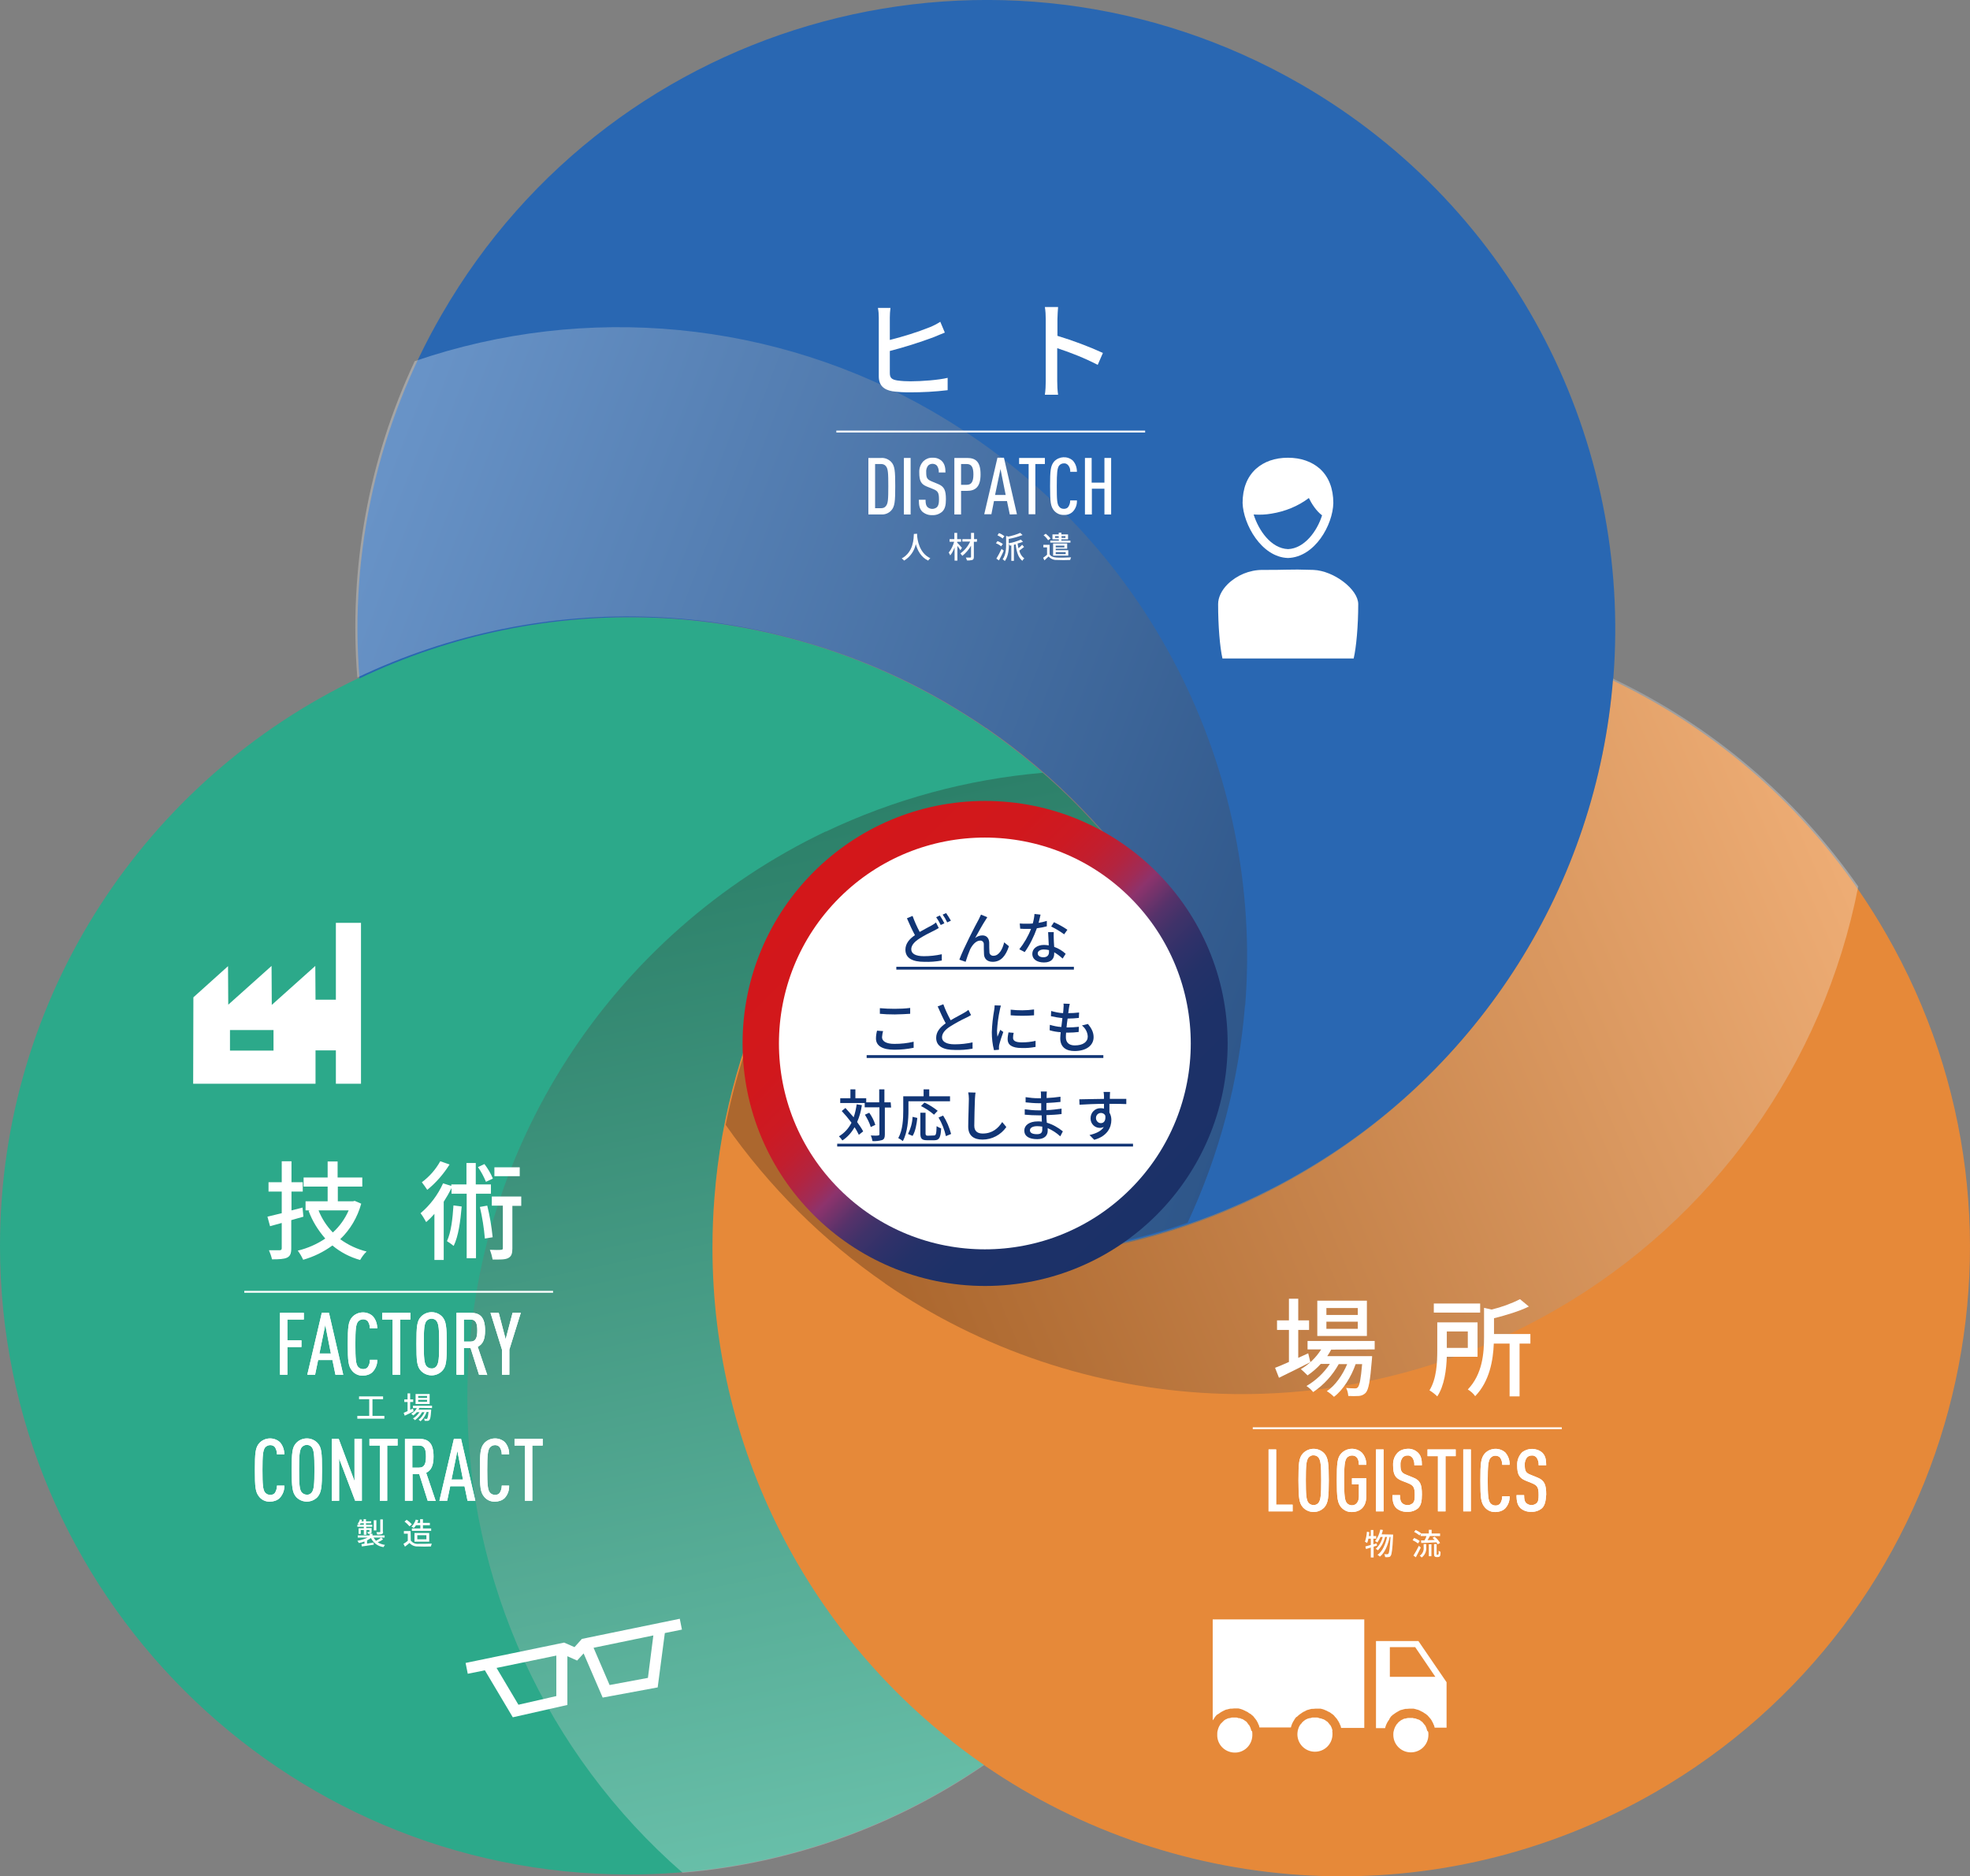 <?xml version="1.0" encoding="utf-8"?>
<!-- Generator: Adobe Illustrator 26.0.1, SVG Export Plug-In . SVG Version: 6.00 Build 0)  -->
<svg version="1.1" id="レイヤー_1" xmlns="http://www.w3.org/2000/svg" xmlns:xlink="http://www.w3.org/1999/xlink" x="0px"
	 y="0px" viewBox="0 0 909.7 866.5" style="enable-background:new 0 0 909.7 866.5;" xml:space="preserve">
<rect x="0" y="0" width="909.7" height="866.5" fill="#808080" stroke="none"/>
<style type="text/css">
	.st0{fill:#2CA98A;}
	.st1{opacity:0.3;fill:url(#SVGID_1_);enable-background:new    ;}
	.st2{fill:#E68939;}
	.st3{opacity:0.3;fill:url(#SVGID_00000140721124971513678420000007855847674172146848_);enable-background:new    ;}
	.st4{fill:#2967B2;}
	.st5{opacity:0.3;fill:url(#SVGID_00000163782399458336135300000012019883425489965970_);enable-background:new    ;}
	.st6{fill:url(#SVGID_00000181784064109708733570000017653435208582230454_);}
	.st7{fill:#FFFFFF;}
	.st8{fill:none;stroke:#FFFFFF;stroke-width:0.86;stroke-miterlimit:10;}
	.st9{fill:#113575;}
</style>
<path class="st0" d="M361.1,443c20.7-51.8,79.5-77,131.3-56.3c16.6,6.6,31.1,17.5,42.1,31.6c-20.8-32.4-47.9-60.3-79.6-82.1
	c-6.2-4.3-12.7-8.3-19.4-12.2c-82.7-47.8-183.7-51.8-270-10.7l0,0v-0.1C67.6,359.9,0,459.7,0,575.4c0,160.3,130,290.3,290.3,290.3
	c58.8,0.1,116.2-17.7,164.6-51.1C376.1,760.5,329.1,671,329.2,575.4c0-7.7,0.3-15.3,0.9-22.9l0-0.1h0c3-38.4,13.6-75.8,31.2-110
	L361.1,443z"/>
<linearGradient id="SVGID_1_" gradientUnits="userSpaceOnUse" x1="442.135" y1="-1.089" x2="337.135" y2="502.911" gradientTransform="matrix(1 0 0 -1 0 868)">
	<stop  offset="0" style="stop-color:#FFFFFF"/>
	<stop  offset="1" style="stop-color:#231815"/>
</linearGradient>
<path class="st1" d="M534.5,418.3c-34.4-43.9-97.8-51.7-141.8-17.3c-10.2,8-18.7,17.8-25.2,29c-2.4,4.2-4.6,8.6-6.4,13.1l0.1-0.5
	c-17.6,34.2-28.3,71.6-31.2,110H330l0.1,0.1c-0.6,7.5-0.9,15.2-0.9,22.9c-0.1,95.6,47,185,125.8,239.2
	c-41.4,28.6-89.6,45.9-139.8,50.1c-63.2-55.1-99.5-134.9-99.4-218.7c0-115.7,67.6-215.5,165.5-262.2v0.1
	c31.5-15,65.4-24.2,100.2-27.2C501.9,374.6,519.8,395.3,534.5,418.3z"/>
<path class="st2" d="M469.2,581c-4.8,0.7-9.6,1-14.5,1c-55.8,0-101-45.2-101-101c0-13,2.5-25.8,7.4-37.8
	c-17.6,34.2-28.3,71.6-31.2,110c-0.6,7.5-0.9,15.2-0.9,22.9c-0.1,95.6,47,185.1,125.8,239.3l0,0c0,0,0,0-0.1,0
	c89.3,61.4,209.6,70,309.8,12.2C903.3,747.4,950.9,569.8,870.8,431c-29.3-51-73.5-91.8-126.6-117c-7.5,95.3-61.5,180.8-144.3,228.5
	c-6.7,3.9-13.4,7.4-20.2,10.7v0.1v-0.1c-34.7,16.6-72.4,26.1-110.9,27.9L469.2,581z"/>
<linearGradient id="SVGID_00000070090530704950208480000005445679982243618716_" gradientUnits="userSpaceOnUse" x1="850.129" y1="474.943" x2="406.129" y2="285.943" gradientTransform="matrix(1 0 0 -1 0 868)">
	<stop  offset="0" style="stop-color:#FFFFFF"/>
	<stop  offset="1" style="stop-color:#231815"/>
</linearGradient>
<path style="opacity:0.3;fill:url(#SVGID_00000070090530704950208480000005445679982243618716_);enable-background:new    ;" d="
	M362,442.6c-20.9,51.7,4.1,110.6,55.8,131.5c7.5,3,15.3,5.1,23.3,6.3c9.6,1.4,19.4,1.4,29,0l-0.5,0.1c38.4-1.8,76.1-11.3,110.8-27.9
	c0,0,0,0,0,0.1v-0.1c6.8-3.3,13.6-6.8,20.2-10.7c82.8-47.8,136.7-133.2,144.2-228.5c45.5,21.6,84.5,54.7,113.3,96
	c-16.1,82.3-67,153.6-139.7,195.5c-100.2,57.8-220.5,49.2-309.8-12.2l0.1,0c-28.7-19.8-53.6-44.6-73.6-73.2
	C340.5,492.7,349.5,466.9,362,442.6z"/>
<path class="st4" d="M534.7,417.9c34.5,43.8,27,107.3-16.8,141.8c-14,11.1-30.7,18.2-48.4,20.7c38.5-1.8,76.2-11.3,110.9-28
	c6.8-3.3,13.6-6.8,20.2-10.7c82.8-47.7,136.8-133.2,144.3-228.5l0,0h0.1c8.5-108-44.2-216.5-144.3-274.3
	C461.7-41.2,284.1,6.3,204,145.2c-29.5,50.9-42.7,109.5-38,168.1c86.3-41.1,187.3-37.2,270,10.7c6.7,3.9,13.1,7.9,19.4,12.2h0.1l0,0
	c31.7,21.8,58.8,49.6,79.6,82L534.7,417.9z"/>
<linearGradient id="SVGID_00000038379253862878333050000007612076057016559533_" gradientUnits="userSpaceOnUse" x1="145.794" y1="601.88" x2="648.304" y2="408.38" gradientTransform="matrix(1 0 0 -1 0 868)">
	<stop  offset="0" style="stop-color:#FFFFFF"/>
	<stop  offset="1" style="stop-color:#231815"/>
</linearGradient>
<path style="opacity:0.3;fill:url(#SVGID_00000038379253862878333050000007612076057016559533_);enable-background:new    ;" d="
	M468.5,580c55.2-7.8,93.7-58.8,86-114.1c-1.1-8-3.2-15.9-6.2-23.4c-3.6-9-8.5-17.5-14.5-25.1l0.3,0.4c-20.8-32.4-47.9-60.3-79.6-82
	h0h-0.1c-6.3-4.3-12.7-8.4-19.4-12.2c-82.7-47.8-183.7-51.8-270-10.7c-4-50.2,5.1-100.6,26.5-146.1c79.3-27.2,166.6-18.8,239.1,23.2
	C530.8,247.9,583.5,356.4,575,464.4h-0.1c-2.8,34.8-11.8,68.7-26.5,100.3C522.6,573.6,495.7,578.7,468.5,580z"/>
<linearGradient id="SVGID_00000006675442726856727830000001767120063167854751_" gradientUnits="userSpaceOnUse" x1="375.7" y1="465.274" x2="534.092" y2="306.882" gradientTransform="matrix(1 0 0 -1 -1.229236e-03 868.001)">
	<stop  offset="0" style="stop-color:#D3171A"/>
	<stop  offset="0.23" style="stop-color:#D1181C"/>
	<stop  offset="0.32" style="stop-color:#CC1A23"/>
	<stop  offset="0.38" style="stop-color:#C21E2E"/>
	<stop  offset="0.43" style="stop-color:#B3243F"/>
	<stop  offset="0.47" style="stop-color:#A12B55"/>
	<stop  offset="0.5" style="stop-color:#8D336C"/>
	<stop  offset="0.53" style="stop-color:#71336B"/>
	<stop  offset="0.56" style="stop-color:#56326A"/>
	<stop  offset="0.6" style="stop-color:#403269"/>
	<stop  offset="0.65" style="stop-color:#2F3169"/>
	<stop  offset="0.7" style="stop-color:#243168"/>
	<stop  offset="0.78" style="stop-color:#1D3168"/>
	<stop  offset="1" style="stop-color:#1B3168"/>
</linearGradient>
<circle style="fill:url(#SVGID_00000006675442726856727830000001767120063167854751_);" cx="454.9" cy="481.9" r="112"/>
<ellipse transform="matrix(0.707 -0.707 0.707 0.707 -207.536 462.811)" class="st7" cx="454.9" cy="481.9" rx="95.1" ry="95.1"/>
<path class="st7" d="M410.9,172.3c0,2.3,1,3,3.4,3.4c2.1,0.3,4.1,0.4,6.2,0.4c5.2,0,13-0.6,17.1-1.6v5.7c-5.8,0.7-11.6,1-17.4,1
	c-2.7,0-5.4-0.1-8.1-0.5c-4-0.7-6.3-2.7-6.3-6.9v-27.1c0-1.5-0.1-3-0.4-4.5h5.8c-0.2,1.5-0.3,3-0.3,4.5V157
	c6.3-1.6,12.5-3.5,18.5-5.9c1.7-0.7,3.3-1.5,4.8-2.5l2.1,5c-1.6,0.6-3.6,1.5-5.1,2.1c-6.7,2.5-13.4,4.6-20.3,6.4V172.3z"/>
<path class="st7" d="M506.9,168.5c-6-3.1-12.3-5.6-18.7-7.7V176c0,2.1,0.1,4.2,0.4,6.3h-6.1c0.3-2.1,0.4-4.2,0.4-6.3v-28.6
	c0-1.9-0.1-3.7-0.4-5.6h6.1c-0.1,1.6-0.3,3.8-0.3,5.6v7.7c7.2,2.2,14.2,4.8,21,7.9L506.9,168.5z"/>
<path class="st7" d="M423.5,246.5c0,0.2,0,0.4,0,0.7c0.1,1.9,0.9,8.2,6.1,10.6c-0.4,0.3-0.7,0.7-1,1.1c-3.4-1.6-5-4.9-5.7-7.6
	c-0.7,3.2-2.6,5.9-5.4,7.6c-0.3-0.4-0.7-0.7-1.1-1c5.6-3,5.5-9.5,5.6-11.3L423.5,246.5z"/>
<path class="st7" d="M443.5,254.1c-0.3-0.5-0.9-1.3-1.4-2v6.8h-1.3v-6.1c-0.5,1.3-1.1,2.6-2,3.7c-0.2-0.4-0.4-0.9-0.7-1.3
	c1.2-1.5,2-3.2,2.5-5h-2.1V249h2.2v-2.9h1.3v2.9h1.8v1.2H442v0.4c0.5,0.5,1.9,2,2.2,2.4L443.5,254.1z M451.1,250.2h-1.4v7
	c0,0.8-0.2,1.2-0.7,1.4c-0.8,0.2-1.7,0.3-2.5,0.2c-0.1-0.5-0.3-0.9-0.5-1.3c0.8,0,1.7,0,2,0s0.4-0.1,0.4-0.3v-5.2
	c-1,1.8-2.4,3.4-4,4.7c-0.3-0.4-0.6-0.7-0.9-1.1c1.9-1.4,3.5-3.3,4.5-5.5h-3.6V249h4v-2.9h1.4v2.9h1.4L451.1,250.2z"/>
<path class="st7" d="M462.3,252.3c-0.7-0.6-1.6-1.1-2.4-1.4l0.7-1c0.9,0.3,1.7,0.8,2.5,1.3L462.3,252.3z M463.5,254.3
	c-0.6,1.5-1.5,3.2-2.2,4.5l-1.2-0.8c0.9-1.5,1.7-3,2.4-4.5L463.5,254.3z M463,248.7c-0.7-0.6-1.6-1.1-2.4-1.5l0.7-1
	c0.9,0.3,1.7,0.8,2.5,1.4L463,248.7z M472.9,252.6c-0.8,0.6-1.6,1.2-2.2,1.7c0.3,1.4,1.1,2.7,2.3,3.6c-0.4,0.3-0.7,0.7-0.9,1.1
	c-1.9-1.5-2.7-4.2-3.1-7.6l-0.8,0.2v7.4h-1.2v-7.1l-0.7,0.1c-0.1-0.3-0.2-0.6-0.4-0.9v0.2c0,2.2-0.2,5.5-1.9,7.8
	c-0.3-0.3-0.6-0.6-1-0.8c1.5-2.1,1.6-4.9,1.6-7v-3.8l1.1,0.3c1.8-0.4,3.6-0.9,5.4-1.7l1.1,1c-2.1,0.8-4.2,1.4-6.4,1.8v2
	c1.9-0.3,3.8-0.9,5.6-1.7l1,1c-0.8,0.3-1.6,0.6-2.5,0.8c0.1,0.7,0.2,1.4,0.4,2.2c0.6-0.5,1.2-1,1.7-1.6L472.9,252.6z"/>
<path class="st7" d="M484.7,256c0.6,1,1.7,1.4,3.3,1.5s4.8,0,6.6-0.1c-0.2,0.4-0.3,0.8-0.4,1.2c-1.6,0.1-4.6,0.1-6.2,0
	c-1.4,0.1-2.8-0.5-3.8-1.6c-0.6,0.6-1.2,1.1-1.9,1.8l-0.6-1.2c0.6-0.4,1.2-0.9,1.8-1.4v-3.4h-1.7v-1.2h2.9V256z M484,249.5
	c-0.6-0.9-1.3-1.7-2.1-2.3l1-0.7c0.8,0.6,1.6,1.4,2.2,2.2L484,249.5z M488.9,249.1H486v-2.3h2.9v-0.8h1.2v0.8h3.1v2.3h-3.1v0.6h4.2
	v0.9H485v-0.9h4L488.9,249.1z M487.5,253.5v0.6h5.8v2.5h-7v-5.6h6.5v2.4H487.5z M488.9,248.4v-0.8h-1.7v0.8H488.9z M487.5,252v0.8h4
	V252L487.5,252z M487.5,255v0.9h4.6V255L487.5,255z M490.2,247.6v0.8h1.8v-0.8H490.2z"/>
<path class="st7" d="M411.5,235.8c-1.1,1.2-2.8,1.9-4.5,1.8h-6v-26.1h6c1.7-0.1,3.3,0.6,4.5,1.8c1.7,1.8,1.9,4.1,1.9,11.2
	S413.2,234,411.5,235.8z M409.1,215.3c-0.5-0.7-1.4-1-2.2-1h-2.8v20.4h2.8c0.9,0,1.7-0.3,2.2-1c1-1.2,1.1-3.2,1.1-9.2
	S410.1,216.5,409.1,215.3z"/>
<path class="st7" d="M417.4,237.6v-26.1h3.1v26.1H417.4z"/>
<path class="st7" d="M435.1,236.3c-1.3,1.1-2.9,1.7-4.6,1.6c-1.7,0.1-3.3-0.5-4.6-1.6c-1.2-1.2-1.6-2.7-1.6-5.5h3.1
	c0,1.7,0.2,2.7,0.9,3.4c1.3,1.1,3.1,1.1,4.4,0c0.7-0.8,0.9-1.8,0.9-3.5c0-3-0.4-3.9-2.6-4.8l-3-1.2c-2.7-1.1-3.5-2.6-3.5-6.5
	c-0.1-2,0.6-3.9,2-5.3c1.1-1,2.6-1.6,4.1-1.5c1.6-0.1,3.1,0.4,4.3,1.5c1.3,1.3,1.7,3,1.7,5.3h-3.1c0.1-1.1-0.2-2.2-0.8-3.1
	c-0.5-0.6-1.3-0.9-2.1-0.9c-0.8,0-1.5,0.3-2,0.8c-0.7,0.9-1,2-0.9,3.1c0,2.6,0.4,3.3,2.5,4.2l2.9,1.2c3,1.2,3.7,3,3.7,7.1
	C436.8,233.3,436.4,235,435.1,236.3z"/>
<path class="st7" d="M446.5,226.7h-2.7v10.9h-3.1v-26.1h5.9c4,0,6.2,1.8,6.2,7.6S450.4,226.7,446.5,226.7z M446.4,214.3h-2.6v9.6
	h2.6c2.1,0,3.1-1.3,3.1-4.8S448.5,214.3,446.4,214.3z"/>
<path class="st7" d="M466.3,237.6l-1.3-6.2h-6l-1.2,6.1h-3.3l6.1-26.1h3l6,26.1L466.3,237.6z M462,216.6l-2.5,12h4.9L462,216.6z"/>
<path class="st7" d="M478.1,214.3v23.2h-3.1v-23.2h-4.4v-2.8h11.9v2.8H478.1z"/>
<path class="st7" d="M495.3,236.4c-1.1,1-2.5,1.5-4,1.4c-1.7,0.1-3.3-0.6-4.5-1.9c-1.7-2-1.9-4.2-1.9-11.4s0.2-9.4,1.9-11.4
	c2.3-2.4,6.1-2.6,8.6-0.4c1.3,1.4,1.9,3.3,1.9,5.2h-3.1c0.1-1.1-0.2-2.1-0.9-3c-0.5-0.6-1.3-1-2-0.9c-0.8,0-1.6,0.3-2.2,1
	c-0.9,1.2-1.1,3.3-1.1,9.5s0.1,8.3,1.1,9.5c0.5,0.7,1.3,1,2.2,1c0.8,0,1.6-0.3,2-0.9c0.6-0.9,0.9-1.9,0.9-3h3.1
	C497.4,233.1,496.7,235,495.3,236.4z"/>
<path class="st7" d="M510,237.6v-11.9h-5.8v11.9H501v-26.1h3.1v11.4h5.9v-11.4h3.1v26.1H510z"/>
<line class="st8" x1="386.2" y1="199.3" x2="528.8" y2="199.3"/>
<path class="st7" d="M605.1,629.1c-5,2.5-10.3,5.2-14.5,7.2l-1.8-4.6c1.8-0.7,4-1.6,6.4-2.7v-14.8h-5.5v-4.4h5.5v-10h4.3v10h5v4.4
	h-5v12.9c1.5-0.7,3-1.4,4.6-2.1L605.1,629.1z M614.7,623.3c-0.5,1-1.1,2-1.8,3h20.7c0,0,0,1.1-0.1,1.7c-0.8,9.9-1.5,13.8-2.9,15.3
	c-0.8,0.8-1.9,1.3-3,1.4c-1.7,0.1-3.3,0.1-5,0c-0.1-1.3-0.4-2.6-1-3.7c1.3,0.1,2.6,0.2,3.9,0.2c0.7,0,1.1,0,1.5-0.5
	c0.8-0.8,1.4-3.7,2-10.7h-3c-2,5.8-5.8,12-10,15.1c-1-1-2.1-1.9-3.3-2.6c3.9-2.6,7.3-7.5,9.4-12.5h-3.9c-2.9,5.2-6.9,9.6-11.8,12.9
	c-0.9-1.1-1.9-2-3.1-2.8c4.3-2.5,8-6,10.8-10.2h-4.2c-1.8,2-3.9,3.8-6.1,5.3c-1-1-2-2-3.1-2.9c3.8-2.2,7-5.3,9.4-9.1h-6.3v-3.9h31
	v3.9L614.7,623.3z M631.2,617h-22.9v-16.3h22.9V617z M627,604.1h-14.5v3.2H627V604.1z M627,610.4h-14.5v3.3H627V610.4z"/>
<path class="st7" d="M668.1,626.6c-0.2,6-1.1,13.3-4.4,18.3c-1.1-1.1-2.3-2-3.6-2.8c3.3-5.3,3.6-12.8,3.6-18.5v-12.9h18.6v15.9
	H668.1z M683.5,606.2h-21.4V602h21.4V606.2z M668.1,614.9v7.6h9.7v-7.6H668.1z M706.7,620.5h-5v24.4h-4.6v-24.4h-7.3
	c-0.3,7.6-1.9,17.4-8.6,24.3c-0.9-1.3-2.1-2.3-3.4-3.1c6.8-7.1,7.5-16.8,7.5-24.3V604l3.5,0.8c4.5-1.1,9-2.7,13.1-4.8l4.1,3.4
	c-4.5,2.2-10.5,4-16.1,5.4v7.3h16.8L706.7,620.5z"/>
<path class="st7" d="M635.9,713.8l-1.6,0.5v5H633v-4.6l-2.2,0.7l-0.3-1.2c0.7-0.2,1.6-0.4,2.5-0.7v-2.9h-1.1c-0.1,0.7-0.3,1.3-0.6,2
	c-0.3-0.2-0.7-0.4-1-0.6c0.5-1.5,0.8-3,0.9-4.6l1.1,0.2c-0.1,0.6-0.1,1.2-0.2,1.8h0.9v-2.8h1.2v2.8h1.3v1.2h-1.3v2.6l1.5-0.4
	L635.9,713.8z M643.3,708.7c0,0,0,0.5,0,0.6c-0.3,6.3-0.6,8.5-1.1,9.2c-0.2,0.4-0.6,0.6-1,0.6c-0.5,0.1-1.1,0.1-1.6,0
	c0-0.4-0.1-0.9-0.4-1.3c0.6,0,1.1,0,1.4,0c0.2,0,0.4-0.1,0.5-0.2c0.4-0.5,0.7-2.5,1-7.8h-0.4c-0.7,3.6-2.2,7.3-4.5,9.1
	c-0.3-0.3-0.7-0.6-1.1-0.8c2.3-1.6,3.7-5,4.4-8.3h-0.9c-0.5,2.3-1.7,4.5-3.3,6.2c-0.3-0.3-0.6-0.5-1-0.7c1.6-1.5,2.7-3.4,3.2-5.5h-1
	c-0.4,0.9-0.9,1.8-1.5,2.6c-0.3-0.3-0.7-0.5-1-0.7c1.2-1.5,2-3.4,2.4-5.3l1.2,0.2c-0.2,0.7-0.3,1.3-0.6,2L643.3,708.7z"/>
<path class="st7" d="M654.8,712.8c-0.8-0.6-1.6-1.1-2.5-1.5l0.7-1c0.9,0.3,1.8,0.8,2.6,1.4L654.8,712.8z M656.1,714.7
	c-0.7,1.5-1.6,3.2-2.3,4.5l-1.1-0.8c0.9-1.4,1.7-2.9,2.5-4.5L656.1,714.7z M655.5,709.1c-0.8-0.6-1.6-1.2-2.5-1.6l0.7-0.9
	c0.9,0.4,1.8,0.9,2.5,1.5L655.5,709.1z M657.4,713.1h1.2v1.4c0.2,1.9-0.6,3.7-2.1,4.8c-0.3-0.3-0.6-0.6-0.9-0.8c1.3-0.9,2-2.4,1.8-4
	V713.1z M659.8,708.2v-1.7h1.3v1.7h3.9v1.2h-4.7c-0.3,0.6-0.7,1.3-1.1,1.9c1,0,2.2-0.1,3.3-0.1c-0.3-0.3-0.7-0.7-1-1l1-0.5
	c1,0.8,1.8,1.8,2.5,2.9l-1.1,0.6c-0.2-0.3-0.4-0.6-0.6-0.9c-2.5,0.1-5.1,0.3-7,0.3l-0.1-1.2h1.6c0.4-0.6,0.7-1.3,0.9-2h-2.7v-1.2
	L659.8,708.2z M659.8,713.2h1.2v5.5h-1.2V713.2z M663.9,718c0.1,0,0.2,0,0.2,0c0.1,0,0.1-0.2,0.2-0.4s0-0.7,0-1.4
	c0.3,0.2,0.6,0.3,0.9,0.5c0,0.5,0,1.1-0.1,1.6c-0.1,0.2-0.2,0.5-0.4,0.6c-0.2,0.1-0.5,0.2-0.7,0.2h-0.7c-0.3,0-0.6-0.1-0.8-0.3
	c-0.2-0.2-0.3-0.5-0.3-1.3v-4.4h1.2v4.5c0,0.2,0,0.4,0.1,0.5c0.1,0,0.1,0,0.2,0L663.9,718z"/>
<path class="st7" d="M585.8,698v-28.6h3.5v25.5h7.6v3.1H585.8z"/>
<path class="st7" d="M611.5,696.2c-2.6,2.7-6.9,2.8-9.6,0.2c-0.1-0.1-0.1-0.1-0.2-0.2c-1.8-2-2.1-4.6-2.1-12.5s0.2-10.5,2.1-12.5
	c2.6-2.7,6.9-2.8,9.6-0.2c0.1,0.1,0.1,0.1,0.2,0.2c1.8,2,2.1,4.6,2.1,12.5S613.3,694.2,611.5,696.2z M608.9,673.2
	c-0.5-0.7-1.4-1.1-2.3-1.1c-0.9-0.1-1.8,0.4-2.4,1.1c-1,1.4-1.2,3.7-1.2,10.4s0.2,9.1,1.2,10.4c0.6,0.7,1.4,1.1,2.4,1.1
	c0.9,0,1.8-0.4,2.3-1.1c1-1.4,1.2-3.7,1.2-10.4S609.9,674.6,608.9,673.2L608.9,673.2z"/>
<path class="st7" d="M624.3,698.3c-1.9,0.1-3.6-0.7-4.9-2.1c-1.8-2-2.1-4.6-2.1-12.5s0.2-10.5,2.1-12.5c2.6-2.7,6.8-2.8,9.5-0.3
	c1.4,1.5,2.1,3.6,2,5.6h-3.4c0-1.9-0.5-4.3-3.2-4.3c-0.9,0-1.8,0.4-2.4,1.1c-1,1.4-1.2,3.7-1.2,10.4s0.2,9.1,1.2,10.4
	c0.6,0.7,1.4,1.1,2.4,1.1c2,0,3.2-1.7,3.2-4v-5.7h-3.2v-2.8h6.6v8.5C630.9,695.9,628.1,698.3,624.3,698.3z"/>
<path class="st7" d="M635.4,698v-28.6h3.5V698H635.4z"/>
<path class="st7" d="M654.9,696.5c-1.4,1.2-3.2,1.8-5.1,1.7c-1.8,0.1-3.6-0.5-5-1.7c-1.3-1.3-1.8-3-1.8-6h3.5c0,1.9,0.2,2.9,1,3.7
	c0.6,0.6,1.5,0.9,2.4,0.9c0.9,0.1,1.8-0.3,2.5-0.9c0.8-0.8,0.9-1.9,0.9-3.8c0-3.3-0.5-4.3-2.8-5.3l-3.3-1.3
	c-2.9-1.2-3.9-2.8-3.9-7.1c-0.1-2.2,0.6-4.3,2.2-5.9c1.2-1.1,2.9-1.7,4.5-1.7c1.7-0.1,3.4,0.5,4.7,1.7c1.5,1.4,1.9,3.2,1.9,5.9h-3.5
	c0.1-1.2-0.2-2.4-0.9-3.5c-0.6-0.7-1.4-1.1-2.3-1c-0.8,0-1.6,0.3-2.2,0.9c-0.7,1-1.1,2.2-1,3.4c0,2.8,0.4,3.7,2.7,4.6l3.2,1.3
	c3.3,1.3,4,3.3,4,7.8C656.6,693.3,656.2,695.2,654.9,696.5z"/>
<path class="st7" d="M667.5,672.5V698H664v-25.5h-4.8v-3.1h13v3.1L667.5,672.5z"/>
<path class="st7" d="M675.7,698v-28.6h3.5V698H675.7z"/>
<path class="st7" d="M695,696.7c-1.2,1.1-2.8,1.6-4.4,1.6c-1.9,0.1-3.7-0.7-4.9-2.1c-1.9-2.2-2.1-4.6-2.1-12.5s0.2-10.3,2.1-12.5
	c2.5-2.6,6.7-2.8,9.4-0.4c1.4,1.6,2.1,3.6,2,5.7h-3.4c0-1.2-0.3-2.3-0.9-3.2c-0.5-0.7-1.4-1-2.2-1c-0.9-0.1-1.8,0.4-2.4,1.1
	c-1,1.4-1.2,3.7-1.2,10.4s0.2,9.1,1.2,10.4c0.6,0.7,1.4,1.1,2.4,1.1c0.9,0,1.7-0.3,2.2-1c0.6-1,0.9-2.1,0.9-3.3h3.4
	C697.2,693.1,696.5,695.1,695,696.7z"/>
<path class="st7" d="M712.1,696.5c-1.4,1.2-3.2,1.8-5,1.7c-1.8,0.1-3.6-0.5-5-1.7c-1.3-1.3-1.8-3-1.8-6h3.5c0,1.9,0.2,2.9,1,3.7
	c1.4,1.2,3.4,1.2,4.8,0c0.8-0.8,0.9-1.9,0.9-3.8c0-3.3-0.5-4.3-2.8-5.3l-3.2-1.3c-2.9-1.2-3.9-2.8-3.9-7.1c-0.1-2.2,0.7-4.3,2.2-5.9
	c2.7-2.2,6.6-2.2,9.3,0c1.5,1.4,1.9,3.2,1.9,5.9h-3.5c0.1-1.2-0.2-2.4-0.9-3.5c-0.6-0.7-1.4-1.1-2.3-1c-0.8,0-1.6,0.3-2.2,0.9
	c-0.7,1-1.1,2.2-1,3.4c0,2.8,0.4,3.7,2.7,4.6l3.2,1.3c3.2,1.3,4,3.3,4,7.8C713.8,693.3,713.4,695.2,712.1,696.5z"/>
<path class="st7" d="M585.8,698v-28.6h3.5v25.5h7.6v3.1H585.8z"/>
<path class="st7" d="M611.5,696.2c-2.6,2.7-6.9,2.8-9.6,0.2c-0.1-0.1-0.1-0.1-0.2-0.2c-1.8-2-2.1-4.6-2.1-12.5s0.2-10.5,2.1-12.5
	c2.6-2.7,6.9-2.8,9.6-0.2c0.1,0.1,0.1,0.1,0.2,0.2c1.8,2,2.1,4.6,2.1,12.5S613.3,694.2,611.5,696.2z M608.9,673.2
	c-0.5-0.7-1.4-1.1-2.3-1.1c-0.9-0.1-1.8,0.4-2.4,1.1c-1,1.4-1.2,3.7-1.2,10.4s0.2,9.1,1.2,10.4c0.6,0.7,1.4,1.1,2.4,1.1
	c0.9,0,1.8-0.4,2.3-1.1c1-1.4,1.2-3.7,1.2-10.4S609.9,674.6,608.9,673.2L608.9,673.2z"/>
<path class="st7" d="M624.3,698.3c-1.9,0.1-3.6-0.7-4.9-2.1c-1.8-2-2.1-4.6-2.1-12.5s0.2-10.5,2.1-12.5c2.6-2.7,6.8-2.8,9.5-0.3
	c1.4,1.5,2.1,3.6,2,5.6h-3.4c0-1.9-0.5-4.3-3.2-4.3c-0.9,0-1.8,0.4-2.4,1.1c-1,1.4-1.2,3.7-1.2,10.4s0.2,9.1,1.2,10.4
	c0.6,0.7,1.4,1.1,2.4,1.1c2,0,3.2-1.7,3.2-4v-5.7h-3.2v-2.8h6.6v8.5C630.9,695.9,628.1,698.3,624.3,698.3z"/>
<path class="st7" d="M635.4,698v-28.6h3.5V698H635.4z"/>
<path class="st7" d="M654.9,696.5c-1.4,1.2-3.2,1.8-5.1,1.7c-1.8,0.1-3.6-0.5-5-1.7c-1.3-1.3-1.8-3-1.8-6h3.5c0,1.9,0.2,2.9,1,3.7
	c0.6,0.6,1.5,0.9,2.4,0.9c0.9,0.1,1.8-0.3,2.5-0.9c0.8-0.8,0.9-1.9,0.9-3.8c0-3.3-0.5-4.3-2.8-5.3l-3.3-1.3
	c-2.9-1.2-3.9-2.8-3.9-7.1c-0.1-2.2,0.6-4.3,2.2-5.9c1.2-1.1,2.9-1.7,4.5-1.7c1.7-0.1,3.4,0.5,4.7,1.7c1.5,1.4,1.9,3.2,1.9,5.9h-3.5
	c0.1-1.2-0.2-2.4-0.9-3.5c-0.6-0.7-1.4-1.1-2.3-1c-0.8,0-1.6,0.3-2.2,0.9c-0.7,1-1.1,2.2-1,3.4c0,2.8,0.4,3.7,2.7,4.6l3.2,1.3
	c3.3,1.3,4,3.3,4,7.8C656.6,693.3,656.2,695.2,654.9,696.5z"/>
<path class="st7" d="M667.5,672.5V698H664v-25.5h-4.8v-3.1h13v3.1L667.5,672.5z"/>
<path class="st7" d="M675.7,698v-28.6h3.5V698H675.7z"/>
<path class="st7" d="M695,696.7c-1.2,1.1-2.8,1.6-4.4,1.6c-1.9,0.1-3.7-0.7-4.9-2.1c-1.9-2.2-2.1-4.6-2.1-12.5s0.2-10.3,2.1-12.5
	c2.5-2.6,6.7-2.8,9.4-0.4c1.4,1.6,2.1,3.6,2,5.7h-3.4c0-1.2-0.3-2.3-0.9-3.2c-0.5-0.7-1.4-1-2.2-1c-0.9-0.1-1.8,0.4-2.4,1.1
	c-1,1.4-1.2,3.7-1.2,10.4s0.2,9.1,1.2,10.4c0.6,0.7,1.4,1.1,2.4,1.1c0.9,0,1.7-0.3,2.2-1c0.6-1,0.9-2.1,0.9-3.3h3.4
	C697.2,693.1,696.5,695.1,695,696.7z"/>
<path class="st7" d="M712.1,696.5c-1.4,1.2-3.2,1.8-5,1.7c-1.8,0.1-3.6-0.5-5-1.7c-1.3-1.3-1.8-3-1.8-6h3.5c0,1.9,0.2,2.9,1,3.7
	c1.4,1.2,3.4,1.2,4.8,0c0.8-0.8,0.9-1.9,0.9-3.8c0-3.3-0.5-4.3-2.8-5.3l-3.2-1.3c-2.9-1.2-3.9-2.8-3.9-7.1c-0.1-2.2,0.7-4.3,2.2-5.9
	c2.7-2.2,6.6-2.2,9.3,0c1.5,1.4,1.9,3.2,1.9,5.9h-3.5c0.1-1.2-0.2-2.4-0.9-3.5c-0.6-0.7-1.4-1.1-2.3-1c-0.8,0-1.6,0.3-2.2,0.9
	c-0.7,1-1.1,2.2-1,3.4c0,2.8,0.4,3.7,2.7,4.6l3.2,1.3c3.2,1.3,4,3.3,4,7.8C713.8,693.3,713.4,695.2,712.1,696.5z"/>
<line class="st8" x1="578.5" y1="659.6" x2="721.2" y2="659.6"/>
<path class="st7" d="M140.1,561.9l-5.6,1.6v13c0,2.4-0.5,3.6-1.9,4.3s-3.7,0.8-7,0.8c-0.3-1.4-0.8-2.8-1.4-4.2c2.2,0,4.3,0,4.9,0
	s1-0.2,1-0.9v-11.7c-1.9,0.5-3.7,1-5.4,1.5l-1.2-4.4l6.6-1.6v-10h-6.1V546h6.1v-9.7h4.5v9.7h5.2v4.3h-5.2v8.7l5.1-1.3L140.1,561.9z
	 M166.8,555.9c-1.7,6.2-5,11.9-9.7,16.4c3.7,2.7,7.8,4.6,12.2,5.7c-1.2,1.1-2.2,2.5-3,3.9c-4.7-1.3-9.1-3.6-12.8-6.7
	c-4.1,3-8.6,5.2-13.5,6.6c-0.7-1.5-1.5-2.9-2.5-4.2c4.5-1.1,8.9-3,12.7-5.6c-3.3-3.8-6-8.1-7.7-12.8l0.6-0.2h-2v-4.2h10.2V548h-11.1
	v-4.2h11.1v-7.4h4.6v7.4h11.4v4.2H156v6.8h7l0.8-0.2L166.8,555.9z M147.1,559c1.5,3.8,3.8,7.3,6.6,10.2c3.1-2.8,5.6-6.3,7.3-10.2
	H147.1z"/>
<path class="st7" d="M219.8,551.3v29.8h-4.3v-29.8h-7v-2.6c-1.1,2.2-2.3,4.3-3.6,6.3v26.9h-4.3v-21.3c-1.2,1.4-2.4,2.6-3.8,3.8
	c-0.8-1.4-1.6-2.8-2.6-4.1c4.5-3.8,8-8.5,10.4-13.8l3.8,1.2V547h7v-9.9h4.3v9.9h7v4.3H219.8z M207.6,537.8
	c-2.8,4.4-6.2,8.4-10.3,11.7c-0.6-0.9-1.8-2.6-2.5-3.5c3.5-2.6,6.4-5.9,8.5-9.7L207.6,537.8z M213.2,557.2
	c-0.6,6.9-1.5,13.7-3.7,18.2c-1-0.8-2-1.5-3.1-2.2c1.9-4.1,2.6-10.3,3-16.5L213.2,557.2z M224.4,545.8c-1-2.4-2.2-4.7-3.7-6.8l3-1.4
	c1.6,2.1,2.9,4.3,3.9,6.7L224.4,545.8z M225,556.8c1.2,4.8,2,9.7,2.5,14.6l-3.6,0.6c-0.4-4.9-1.2-9.8-2.3-14.6L225,556.8z
	 M240.8,556.9h-4.2v19.7c0,2.3-0.4,3.6-1.9,4.4s-3.8,0.7-7.2,0.7c-0.3-1.5-0.7-3-1.3-4.5c2.3,0.1,4.5,0.1,5.2,0s0.8-0.2,0.8-0.8
	v-19.6h-5.1v-4.2h13.6V556.9z M240,543.2h-11.7v-4.1H240V543.2z"/>
<path class="st7" d="M177.5,653.9v1.3H165v-1.3h5.5v-7.7h-4.7v-1.3h11.1v1.3h-4.9v7.7H177.5z"/>
<path class="st7" d="M191,651.8c-1.4,0.7-2.9,1.5-4.1,2l-0.5-1.3c0.5-0.2,1.1-0.5,1.8-0.8v-4.2h-1.5v-1.2h1.5v-2.8h1.2v2.8h1.4v1.2
	h-1.4v3.6l1.3-0.6L191,651.8z M193.7,650.2c-0.2,0.3-0.3,0.6-0.5,0.8h5.9c0,0,0,0.3,0,0.5c-0.2,2.8-0.4,3.9-0.8,4.3
	c-0.2,0.2-0.5,0.4-0.8,0.4c-0.5,0-0.9,0-1.4,0c0-0.4-0.1-0.7-0.3-1c0.4,0,0.7,0.1,1.1,0.1c0.2,0,0.3,0,0.4-0.2s0.4-1,0.6-3H197
	c-0.5,1.6-1.5,3.1-2.8,4.3c-0.3-0.3-0.6-0.5-0.9-0.7c1.2-0.9,2.1-2.1,2.7-3.5h-1.1c-0.8,1.5-2,2.7-3.3,3.7c-0.2-0.3-0.5-0.6-0.9-0.8
	c1.2-0.7,2.2-1.7,3-2.9h-1.2c-0.5,0.6-1.1,1.1-1.7,1.5c-0.3-0.3-0.6-0.6-0.9-0.8c1.1-0.6,2-1.5,2.6-2.6h-1.8v-1.1h8.8v1.1
	L193.7,650.2z M198.4,648.4h-6.5v-4.6h6.5V648.4z M197.2,644.7h-4.1v0.9h4.1V644.7z M197.2,646.5h-4.1v0.9h4.1V646.5z"/>
<path class="st7" d="M132.7,609.4v9.6h6.5v3.1h-6.5v12.8h-3.4v-28.6h11v3.1H132.7z"/>
<path class="st7" d="M154.9,634.9l-1.4-6.8h-6.6l-1.4,6.8h-3.6l6.7-28.6h3.3l6.6,28.6H154.9z M150.2,611.9l-2.7,13.2h5.3
	L150.2,611.9z"/>
<path class="st7" d="M172,633.7c-1.2,1.1-2.8,1.6-4.4,1.6c-1.9,0.1-3.7-0.7-4.9-2.1c-1.9-2.2-2.1-4.6-2.1-12.5s0.2-10.4,2.1-12.5
	c2.5-2.6,6.7-2.8,9.4-0.4c1.4,1.5,2.1,3.6,2.1,5.7h-3.4c0-1.2-0.3-2.3-0.9-3.2c-0.5-0.7-1.4-1-2.2-1c-0.9,0-1.8,0.4-2.4,1.1
	c-1,1.4-1.2,3.7-1.2,10.4s0.2,9.1,1.2,10.4c0.6,0.7,1.4,1.1,2.4,1.1c0.9,0,1.7-0.3,2.2-1c0.6-1,1-2.1,0.9-3.3h3.4
	C174.3,630,173.5,632.1,172,633.7z"/>
<path class="st7" d="M184.8,609.4v25.5h-3.5v-25.5h-4.8v-3.1h13v3.1H184.8z"/>
<path class="st7" d="M204.2,633.1c-2.6,2.7-6.9,2.8-9.6,0.2c-0.1-0.1-0.1-0.1-0.2-0.2c-1.9-2-2.1-4.6-2.1-12.5s0.2-10.5,2.1-12.5
	c2.6-2.7,6.9-2.8,9.6-0.2c0.1,0.1,0.1,0.1,0.2,0.2c1.8,2,2.1,4.6,2.1,12.5S206.1,631.1,204.2,633.1z M201.6,610.1
	c-0.5-0.7-1.4-1.1-2.3-1.1c-0.9,0-1.8,0.4-2.4,1.1c-1,1.4-1.2,3.7-1.2,10.4s0.2,9.1,1.2,10.4c0.6,0.7,1.4,1.1,2.4,1.1
	c0.9,0.1,1.8-0.4,2.3-1.1c1-1.4,1.2-3.7,1.2-10.4S202.6,611.5,201.6,610.1L201.6,610.1z"/>
<path class="st7" d="M221.2,634.9l-3.9-12.3h-3.1v12.3h-3.4v-28.6h6.5c4.3,0,6.7,1.9,6.7,8.2c0,4-1,6.3-3.4,7.5l4.4,13L221.2,634.9z
	 M217.2,609.4h-3v10.2h3c2.6,0,3.2-2,3.2-5.1S219.9,609.4,217.2,609.4L217.2,609.4z"/>
<path class="st7" d="M235.2,623.3v11.6h-3.4v-11.6l-5.3-17h3.8l3.2,12.2l3.2-12.2h3.8L235.2,623.3z"/>
<path class="st7" d="M132.7,609.4v9.6h6.5v3.1h-6.5v12.8h-3.4v-28.6h11v3.1H132.7z"/>
<path class="st7" d="M154.9,634.9l-1.4-6.8h-6.6l-1.4,6.8h-3.6l6.7-28.6h3.3l6.6,28.6H154.9z M150.2,611.9l-2.7,13.2h5.3
	L150.2,611.9z"/>
<path class="st7" d="M172,633.7c-1.2,1.1-2.8,1.6-4.4,1.6c-1.9,0.1-3.7-0.7-4.9-2.1c-1.9-2.2-2.1-4.6-2.1-12.5s0.2-10.4,2.1-12.5
	c2.5-2.6,6.7-2.8,9.4-0.4c1.4,1.5,2.1,3.6,2.1,5.7h-3.4c0-1.2-0.3-2.3-0.9-3.2c-0.5-0.7-1.4-1-2.2-1c-0.9,0-1.8,0.4-2.4,1.1
	c-1,1.4-1.2,3.7-1.2,10.4s0.2,9.1,1.2,10.4c0.6,0.7,1.4,1.1,2.4,1.1c0.9,0,1.7-0.3,2.2-1c0.6-1,1-2.1,0.9-3.3h3.4
	C174.3,630,173.5,632.1,172,633.7z"/>
<path class="st7" d="M184.8,609.4v25.5h-3.5v-25.5h-4.8v-3.1h13v3.1H184.8z"/>
<path class="st7" d="M204.2,633.1c-2.6,2.7-6.9,2.8-9.6,0.2c-0.1-0.1-0.1-0.1-0.2-0.2c-1.9-2-2.1-4.6-2.1-12.5s0.2-10.5,2.1-12.5
	c2.6-2.7,6.9-2.8,9.6-0.2c0.1,0.1,0.1,0.1,0.2,0.2c1.8,2,2.1,4.6,2.1,12.5S206.1,631.1,204.2,633.1z M201.6,610.1
	c-0.5-0.7-1.4-1.1-2.3-1.1c-0.9,0-1.8,0.4-2.4,1.1c-1,1.4-1.2,3.7-1.2,10.4s0.2,9.1,1.2,10.4c0.6,0.7,1.4,1.1,2.4,1.1
	c0.9,0.1,1.8-0.4,2.3-1.1c1-1.4,1.2-3.7,1.2-10.4S202.6,611.5,201.6,610.1L201.6,610.1z"/>
<path class="st7" d="M221.2,634.9l-3.9-12.3h-3.1v12.3h-3.4v-28.6h6.5c4.3,0,6.7,1.9,6.7,8.2c0,4-1,6.3-3.4,7.5l4.4,13L221.2,634.9z
	 M217.2,609.4h-3v10.2h3c2.6,0,3.2-2,3.2-5.1S219.9,609.4,217.2,609.4L217.2,609.4z"/>
<path class="st7" d="M235.2,623.3v11.6h-3.4v-11.6l-5.3-17h3.8l3.2,12.2l3.2-12.2h3.8L235.2,623.3z"/>
<path class="st7" d="M176.9,710.9c-0.8,0.6-1.6,1-2.5,1.4c1,0.6,2.2,1,3.4,1.2c-0.3,0.3-0.5,0.6-0.7,1c-2.5-0.3-4.7-1.9-5.8-4.2
	c-0.6,0.4-1.2,0.8-1.8,1.1v1.5l3-0.5l0.1,1l-5.5,0.8l-0.2-1.1c0.4,0,0.9-0.1,1.4-0.2v-1c-0.8,0.3-1.7,0.6-2.6,0.7
	c-0.2-0.4-0.4-0.7-0.7-1c1.7-0.3,3.3-0.8,4.8-1.5h-4.6v-1h5.5v-0.8h1.3v0.8h5.6v1h-5.1c0.3,0.5,0.7,1,1.1,1.5
	c0.8-0.4,1.7-0.9,2.4-1.5L176.9,710.9z M168,705.1h-3v-0.9h0.9c-0.3-0.2-0.5-0.3-0.8-0.4c0.5-0.6,0.9-1.3,1.1-2.1l1,0.2
	c-0.1,0.2-0.2,0.5-0.3,0.7h1v-1h1.1v1h2.4v0.9h-2.4v0.7h2.9v0.9h-2.8v0.6h2.5v1.7c0,0.5-0.1,0.7-0.4,0.8c-0.4,0.1-0.9,0.2-1.3,0.1
	c-0.1-0.3-0.2-0.5-0.3-0.8c0.4,0,0.7,0,0.9,0s0.1,0,0.1-0.1v-0.8h-1.4v2.2H168v-2.2h-1.4v1.8h-1v-2.6h2.4L168,705.1z M168,704.2
	v-0.7h-1.5c-0.1,0.3-0.3,0.5-0.5,0.7H168z M173.8,706.8h-1.2v-4.7h1.2V706.8z M176.9,707.4c0,0.6-0.1,0.9-0.6,1.1
	c-0.7,0.2-1.4,0.2-2.1,0.2c-0.1-0.4-0.2-0.7-0.4-1.1c0.7,0,1.4,0,1.6,0s0.2-0.1,0.2-0.2v-5.7h1.2V707.4z"/>
<path class="st7" d="M189.7,711.5c0.8,1,2,1.6,3.3,1.5c1.6,0,4.7,0,6.4-0.1c-0.2,0.4-0.3,0.9-0.4,1.3c-1.6,0.1-4.4,0.1-6,0
	c-1.5,0.1-2.9-0.5-3.9-1.6c-0.7,0.6-1.3,1.1-2.1,1.7l-0.7-1.3c0.7-0.4,1.4-0.9,2-1.4v-3.3h-1.8v-1.2h3.1L189.7,711.5z M189.1,704.9
	c-0.7-0.8-1.5-1.6-2.3-2.2l1-0.8c0.9,0.6,1.7,1.3,2.4,2.1L189.1,704.9z M192.1,704.4c-0.3,0.5-0.6,0.9-1,1.3
	c-0.3-0.2-0.7-0.5-1.1-0.6c0.9-0.9,1.6-2.1,2-3.3l1.2,0.3c-0.1,0.4-0.3,0.8-0.5,1.2h1.3v-1.7h1.3v1.7h3.2v1.1h-3.2v1.5h3.8v1.1h-8.9
	v-1.1h3.9v-1.5L192.1,704.4z M191.4,712v-4h6.8v4H191.4z M192.7,710.9h4.2V709h-4.2V710.9z"/>
<path class="st7" d="M129.1,691.9c-1.2,1.1-2.8,1.6-4.4,1.6c-1.9,0.1-3.7-0.7-4.9-2.1c-1.9-2.2-2.1-4.6-2.1-12.5s0.2-10.4,2.1-12.5
	c2.5-2.6,6.7-2.8,9.4-0.4c1.4,1.5,2.1,3.6,2.1,5.7h-3.4c0-1.2-0.3-2.3-0.9-3.3c-0.5-0.7-1.4-1-2.2-1c-0.9,0-1.8,0.4-2.4,1.1
	c-1,1.4-1.2,3.7-1.2,10.4s0.2,9.1,1.2,10.4c0.6,0.7,1.5,1.1,2.4,1.1c0.9,0,1.7-0.3,2.2-1c0.6-1,0.9-2.1,0.9-3.3h3.4
	C131.4,688.2,130.6,690.3,129.1,691.9z"/>
<path class="st7" d="M146.6,691.4c-2.6,2.7-6.9,2.8-9.6,0.2c-0.1-0.1-0.1-0.1-0.2-0.2c-1.8-2-2.1-4.6-2.1-12.5s0.2-10.5,2.1-12.5
	c2.6-2.7,6.9-2.8,9.6-0.2c0.1,0.1,0.1,0.1,0.2,0.2c1.9,2,2.1,4.6,2.1,12.5S148.4,689.3,146.6,691.4z M144,668.4
	c-0.5-0.7-1.4-1.1-2.3-1.1c-0.9,0-1.8,0.4-2.4,1.1c-1,1.4-1.2,3.7-1.2,10.4s0.2,9.1,1.2,10.4c0.6,0.7,1.5,1.1,2.4,1.1
	c0.9,0.1,1.8-0.4,2.3-1.1c1-1.4,1.2-3.7,1.2-10.4S145,669.8,144,668.4L144,668.4z"/>
<path class="st7" d="M164,693.1l-7.4-19.5v19.5h-3.4v-28.6h3.2l7.3,19.5v-19.5h3.4v28.6H164z"/>
<path class="st7" d="M178.8,667.6v25.5h-3.4v-25.5h-4.8v-3.1h13v3.1H178.8z"/>
<path class="st7" d="M197.5,693.1l-3.9-12.3h-3.1v12.3H187v-28.6h6.5c4.3,0,6.7,1.9,6.7,8.2c0,4-1,6.3-3.4,7.5l4.4,13L197.5,693.1z
	 M193.5,667.6h-3.1v10.2h3.1c2.6,0,3.2-2,3.2-5.1S196.2,667.6,193.5,667.6L193.5,667.6z"/>
<path class="st7" d="M215.9,693.1l-1.4-6.7h-6.6l-1.4,6.7h-3.6l6.7-28.6h3.3l6.6,28.6H215.9z M211.2,670.1l-2.7,13.2h5.3
	L211.2,670.1z"/>
<path class="st7" d="M233,691.9c-1.2,1.1-2.8,1.6-4.4,1.6c-1.9,0.1-3.7-0.7-4.9-2.1c-1.9-2.2-2.1-4.6-2.1-12.5s0.2-10.4,2.1-12.5
	c2.5-2.6,6.7-2.8,9.4-0.4c1.4,1.6,2.1,3.6,2,5.7h-3.4c0-1.2-0.3-2.3-0.9-3.3c-0.5-0.7-1.4-1-2.2-1c-0.9,0-1.8,0.4-2.4,1.1
	c-1,1.4-1.2,3.7-1.2,10.4s0.2,9.1,1.2,10.4c0.6,0.7,1.5,1.1,2.4,1.1c0.9,0,1.7-0.3,2.2-1c0.6-1,0.9-2.1,0.9-3.3h3.4
	C235.2,688.2,234.5,690.3,233,691.9z"/>
<path class="st7" d="M245.8,667.6v25.5h-3.4v-25.5h-4.8v-3.1h13v3.1H245.8z"/>
<path class="st7" d="M129.1,691.9c-1.2,1.1-2.8,1.6-4.4,1.6c-1.9,0.1-3.7-0.7-4.9-2.1c-1.9-2.2-2.1-4.6-2.1-12.5s0.2-10.4,2.1-12.5
	c2.5-2.6,6.7-2.8,9.4-0.4c1.4,1.5,2.1,3.6,2.1,5.7h-3.4c0-1.2-0.3-2.3-0.9-3.3c-0.5-0.7-1.4-1-2.2-1c-0.9,0-1.8,0.4-2.4,1.1
	c-1,1.4-1.2,3.7-1.2,10.4s0.2,9.1,1.2,10.4c0.6,0.7,1.5,1.1,2.4,1.1c0.9,0,1.7-0.3,2.2-1c0.6-1,0.9-2.1,0.9-3.3h3.4
	C131.4,688.2,130.6,690.3,129.1,691.9z"/>
<path class="st7" d="M146.6,691.4c-2.6,2.7-6.9,2.8-9.6,0.2c-0.1-0.1-0.1-0.1-0.2-0.2c-1.8-2-2.1-4.6-2.1-12.5s0.2-10.5,2.1-12.5
	c2.6-2.7,6.9-2.8,9.6-0.2c0.1,0.1,0.1,0.1,0.2,0.2c1.9,2,2.1,4.6,2.1,12.5S148.4,689.3,146.6,691.4z M144,668.4
	c-0.5-0.7-1.4-1.1-2.3-1.1c-0.9,0-1.8,0.4-2.4,1.1c-1,1.4-1.2,3.7-1.2,10.4s0.2,9.1,1.2,10.4c0.6,0.7,1.5,1.1,2.4,1.1
	c0.9,0.1,1.8-0.4,2.3-1.1c1-1.4,1.2-3.7,1.2-10.4S145,669.8,144,668.4L144,668.4z"/>
<path class="st7" d="M164,693.1l-7.4-19.5v19.5h-3.4v-28.6h3.2l7.3,19.5v-19.5h3.4v28.6H164z"/>
<path class="st7" d="M178.8,667.6v25.5h-3.4v-25.5h-4.8v-3.1h13v3.1H178.8z"/>
<path class="st7" d="M197.5,693.1l-3.9-12.3h-3.1v12.3H187v-28.6h6.5c4.3,0,6.7,1.9,6.7,8.2c0,4-1,6.3-3.4,7.5l4.4,13L197.5,693.1z
	 M193.5,667.6h-3.1v10.2h3.1c2.6,0,3.2-2,3.2-5.1S196.2,667.6,193.5,667.6L193.5,667.6z"/>
<path class="st7" d="M215.9,693.1l-1.4-6.7h-6.6l-1.4,6.7h-3.6l6.7-28.6h3.3l6.6,28.6H215.9z M211.2,670.1l-2.7,13.2h5.3
	L211.2,670.1z"/>
<path class="st7" d="M233,691.9c-1.2,1.1-2.8,1.6-4.4,1.6c-1.9,0.1-3.7-0.7-4.9-2.1c-1.9-2.2-2.1-4.6-2.1-12.5s0.2-10.4,2.1-12.5
	c2.5-2.6,6.7-2.8,9.4-0.4c1.4,1.6,2.1,3.6,2,5.7h-3.4c0-1.2-0.3-2.3-0.9-3.3c-0.5-0.7-1.4-1-2.2-1c-0.9,0-1.8,0.4-2.4,1.1
	c-1,1.4-1.2,3.7-1.2,10.4s0.2,9.1,1.2,10.4c0.6,0.7,1.5,1.1,2.4,1.1c0.9,0,1.7-0.3,2.2-1c0.6-1,0.9-2.1,0.9-3.3h3.4
	C235.2,688.2,234.5,690.3,233,691.9z"/>
<path class="st7" d="M245.8,667.6v25.5h-3.4v-25.5h-4.8v-3.1h13v3.1H245.8z"/>
<line class="st8" x1="112.8" y1="596.6" x2="255.4" y2="596.6"/>
<path class="st7" d="M594.7,257.7h0.1c12.4-0.4,20.7-15.3,20.9-25.4c0-6.6-2.1-12.1-6.2-15.8c-3.7-3.3-8.8-5.1-14.7-5.1h-0.1
	c-6,0-11,1.8-14.7,5.1c-4.1,3.7-6.2,9.1-6.2,15.8C574.1,242.1,582.5,257.3,594.7,257.7z M594.8,253.6c-8-0.3-13.7-8.9-15.9-16
	c2.8,0.2,5.5,0.1,8.3-0.4c6.2-1,12.2-3.4,17.2-7.2c1.2,2.5,3.4,6,6.1,8C608.2,245.4,602.3,253.3,594.8,253.6L594.8,253.6z"/>
<path class="st7" d="M625.1,304.1h-60.6c-1.2-5.3-2-15-2-25.1c0-3.1,1.6-6.4,4.4-9.2c4.3-4.2,10.1-6.6,16.1-6.6h0.1
	c4.8,0,7.9,0,10.5-0.1c3.9-0.1,6.8-0.1,12.9,0.1c9.5,0.4,20.7,9,20.7,15.8C627.2,289.1,626.3,298.9,625.1,304.1z"/>
<path class="st7" d="M615.3,799.2c-0.2-0.9-0.5-1.7-1-2.5l-0.2-0.2l0,0l-0.1-0.1c-0.1-0.1-0.2-0.2-0.2-0.3l-0.3-0.3l0,0l-0.1-0.1
	l0-0.1l-0.3-0.3c-0.1-0.1-0.1-0.1-0.2-0.2l-0.3-0.2h-0.1l-0.2-0.2c-0.2-0.1-0.4-0.3-0.6-0.4c-0.1-0.1-0.3-0.1-0.4-0.2
	c0,0-0.1-0.1-0.1-0.1h-0.1h-0.1l-0.3-0.1l-0.2-0.1h-0.1l-0.2-0.1l-0.3-0.1h-0.2h-0.2l-0.2-0.1l-0.3-0.1l-0.3-0.1l-0.4-0.1h-0.2h-0.2
	c-0.2,0-0.5,0-0.7,0c-0.2,0-0.5,0-0.7,0h-0.1h-0.2c-0.2,0-0.3,0-0.5,0.1l-0.4,0.1l-0.3,0.1h-0.1h-0.1h-0.2l-0.3,0.1l0,0l-0.2,0.1
	h-0.2l0,0c0,0-0.1,0-0.2,0.1c-0.1,0-0.2,0.1-0.2,0.1l-0.1,0.1h-0.1l0,0l-0.1,0l-0.3,0.2c-0.2,0.1-0.5,0.3-0.7,0.5l-0.1,0.1h-0.1
	c-0.1,0.1-0.2,0.2-0.3,0.3c-0.1,0.1-0.1,0.1-0.2,0.2l0,0c-0.1,0-0.1,0.1-0.3,0.3l-0.1,0.2l0,0l-0.3,0.3l0,0l-0.1,0.1
	c-0.1,0.1-0.2,0.3-0.4,0.5c-0.5,0.8-0.8,1.6-1,2.4c-0.1,0.6-0.2,1.2-0.2,1.8c0,4.5,3.6,8.1,8.1,8.1c4.5,0,8.1-3.6,8.1-8.1
	c0-0.5,0-1-0.1-1.4L615.3,799.2z"/>
<path class="st7" d="M560,794.5l0.4-0.5c0-0.1,0.1-0.1,0-0.1l0,0l0.1-0.1c0.1-0.2,0.3-0.4,0.5-0.7v-0.1l0.1-0.1
	c0.1-0.1,0.2-0.3,0.4-0.5l0.1-0.1l0,0l0.2-0.2c0.2-0.2,0.3-0.3,0.4-0.3c0.1-0.1,0.3-0.2,0.5-0.3c0.3-0.2,0.7-0.5,1-0.7l0.5-0.3
	c0,0,0.2-0.1,0.4-0.2s0.3-0.2,0.6-0.3l0.4-0.2c0.2-0.1,0.4-0.2,0.5-0.2c0.1-0.1,0.3-0.1,0.5-0.1c0.2-0.1,0.4-0.1,0.7-0.2
	c0,0,0.1,0,0.4-0.1s0.6-0.1,0.8-0.1c0.1,0,0.2,0,0.4,0c0.4,0,0.8-0.1,1.1-0.1c0.4,0,0.7,0,1.1,0c0.1,0,0.2,0,0.3,0h0.1
	c0.2,0,0.4,0,0.8,0.1c0.1,0,0.2,0,0.3,0.1c0.2,0,0.4,0.1,0.7,0.2c0.2,0,0.4,0.1,0.5,0.2c0.2,0,0.4,0.1,0.5,0.2
	c0.2,0.1,0.4,0.2,0.5,0.2l0.5,0.3l0.5,0.2l0.3,0.2h0.1l0.1,0.1c0.2,0.2,0.5,0.4,0.9,0.6c0.2,0.1,0.3,0.2,0.5,0.3l0.4,0.4l0,0
	c0.1,0.1,0.2,0.1,0.3,0.2l0.5,0.5c0.1,0.1,0.2,0.2,0.2,0.3l0.4,0.5l0,0l0,0l0.1,0.1l0.1,0.1l0,0c0.2,0.3,0.3,0.5,0.4,0.6l0.2,0.2
	v0.1c0.4,0.6,0.7,1.2,0.9,1.9h0.1l0.3,1.2h14.5c0.3-1.2,0.8-2.4,1.5-3.4l0,0l0.4-0.7l0.1-0.1l0,0l0.1-0.1l0.5-0.7V793l0.2-0.1
	c0.1-0.2,0.3-0.3,0.4-0.4l0.1-0.1l0,0l0.2-0.2l0.4-0.3c0.1-0.1,0.3-0.3,0.4-0.3c0.3-0.2,0.7-0.5,1-0.7l0.5-0.3
	c0.1-0.1,0.3-0.2,0.5-0.2c0.1-0.1,0.3-0.2,0.5-0.3l0.4-0.2c0.2-0.1,0.4-0.2,0.5-0.2l0.4-0.1c0.2-0.1,0.5-0.1,0.7-0.2
	c0.1,0,0.2-0.1,0.4-0.1c0.3-0.1,0.5-0.1,0.8-0.1c0,0,0.1,0,0.3,0c0.4,0,0.8-0.1,1.2-0.1c0.4,0,0.7,0,1.1,0c0.1,0,0.2,0,0.3,0h0.4
	c0.2,0,0.4,0,0.8,0.1l0.3,0.1c0.2,0,0.5,0.1,0.7,0.2c0.2,0,0.3,0.1,0.5,0.2c0.2,0.1,0.3,0.1,0.5,0.2c0.2,0.1,0.4,0.2,0.5,0.2
	l0.5,0.3c0.2,0.1,0.3,0.2,0.5,0.2l0.3,0.2h0.1l0.1,0.1c0.3,0.2,0.6,0.4,0.8,0.6c0.2,0.1,0.3,0.2,0.5,0.3l0.4,0.4l0,0
	c0.1,0.1,0.2,0.1,0.2,0.2l0.4,0.5c0.1,0.1,0.2,0.2,0.3,0.3l0.4,0.5l0,0l0,0l0.1,0.1l0.1,0.1l0,0c0.2,0.3,0.3,0.5,0.4,0.7l0.2,0.2
	v0.1c0.4,0.6,0.7,1.2,0.9,1.9h0.1l0.3,1.2h10.7v-50.1H560V794.5z"/>
<path class="st7" d="M659,799.2c-0.2-0.9-0.5-1.7-1-2.5l-0.2-0.2l0,0l-0.1-0.1c-0.1-0.1-0.2-0.2-0.2-0.3l-0.3-0.3l0,0l-0.1-0.1
	l0-0.1l-0.3-0.3c-0.1,0-0.1-0.1-0.2-0.2l-0.3-0.2l-0.1,0l-0.2-0.2c-0.1-0.1-0.3-0.3-0.6-0.4c-0.2-0.1-0.3-0.2-0.5-0.2l-0.2-0.1h-0.1
	h-0.1l-0.2-0.1l-0.2-0.1h-0.1l-0.2-0.1c0,0-0.1,0-0.3-0.1h-0.2h-0.1l-0.2,0c0,0,0,0-0.3-0.1l-0.3-0.1c-0.1,0-0.3,0-0.4,0H652l0,0
	h-0.1c-0.2,0-0.5,0-0.7,0c-0.2,0-0.5,0-0.7,0h-0.1h-0.2l-0.5,0.1l-0.4,0.1l-0.3,0.1h-0.1h-0.1c0,0-0.1,0-0.2,0l-0.3,0.1l0,0
	l-0.2,0.1H648l0,0l-0.1,0.1l-0.2,0.1l-0.1,0.1h-0.1l0,0l-0.1,0l-0.3,0.2c-0.2,0.1-0.5,0.3-0.7,0.5l-0.1,0.1h-0.1l-0.3,0.3l-0.2,0.2
	l0,0l-0.3,0.3l-0.1,0.2h0l-0.3,0.3l0,0l-0.1,0.1c-0.1,0.1-0.2,0.3-0.3,0.5c-0.5,0.8-0.8,1.6-1,2.5c-0.2,0.6-0.2,1.2-0.2,1.8
	c0,4.5,3.6,8.1,8.1,8.1c4.5,0,8.1-3.6,8.1-8.1c0-0.5,0-0.9-0.1-1.4L659,799.2z"/>
<path class="st7" d="M577.8,799.2c-0.2-0.9-0.5-1.7-1-2.5l-0.2-0.2l0,0c0,0-0.1-0.1-0.1-0.1c-0.1-0.1-0.2-0.2-0.2-0.3l-0.3-0.4l0,0
	l-0.1-0.1v-0.1l-0.3-0.3c-0.1-0.1-0.1-0.1-0.2-0.2l-0.3-0.2l-0.1,0l-0.2-0.2c-0.2-0.1-0.4-0.3-0.6-0.4c-0.2-0.1-0.3-0.2-0.4-0.2
	l-0.1-0.1h-0.1h-0.1l-0.3-0.1l-0.2-0.1H573l-0.2-0.1l-0.3-0.1h-0.2h-0.2l-0.1,0l-0.3-0.1l-0.3-0.1l-0.4-0.1h-0.2h-0.2
	c-0.2,0-0.5,0-0.7,0c-0.2,0-0.5,0-0.7,0h-0.2H569c-0.2,0-0.3,0-0.5,0.1l-0.4,0.1l-0.3,0.1h-0.1h-0.1c-0.1,0-0.1,0-0.2,0l-0.3,0.1
	l0,0l-0.2,0.1h-0.2l-0.1,0.1l-0.2,0.1l-0.1,0.1h-0.1l0,0l-0.1,0l-0.3,0.2c-0.2,0.1-0.5,0.3-0.7,0.5l-0.1,0.1H565l-0.3,0.3l-0.2,0.2
	l0,0c-0.1,0.1-0.2,0.2-0.3,0.3l-0.2,0.2l0,0l-0.3,0.3l0,0l-0.1,0.1c-0.1,0.2-0.2,0.3-0.3,0.5c-0.5,0.8-0.8,1.6-1,2.5
	c-0.2,0.6-0.2,1.2-0.2,1.8c-0.2,4.5,3.3,8.2,7.8,8.4c4.5,0.2,8.2-3.3,8.4-7.8c0-0.2,0-0.4,0-0.6c0-0.5,0-1-0.1-1.4L577.8,799.2z"/>
<path class="st7" d="M655,757.9h-19.6v40.2h4.2c0.3-1.2,0.8-2.4,1.5-3.4l0,0c0.1-0.2,0.3-0.4,0.5-0.7v-0.1v-0.1l0,0
	c0.1-0.2,0.3-0.4,0.5-0.7v-0.1l0.1-0.1c0.1-0.2,0.3-0.3,0.4-0.4l0.1-0.1l0,0l0.2-0.2c0.2-0.2,0.3-0.3,0.4-0.3
	c0.1-0.1,0.3-0.2,0.4-0.3c0.3-0.2,0.7-0.5,1-0.7c0.1,0,0.2-0.1,0.5-0.3c0,0,0.2-0.1,0.4-0.2l0.5-0.3l0.4-0.2
	c0.2-0.1,0.4-0.2,0.5-0.2l0.5-0.1c0.2-0.1,0.4-0.1,0.7-0.2c0,0,0.1,0,0.4-0.1c0.3-0.1,0.5-0.1,0.8-0.1c0,0,0.1,0,0.3,0
	c0.4,0,0.8-0.1,1.2-0.1c0.4,0,0.7,0,1.1,0h0.3h0.1c0.2,0,0.4,0,0.8,0.1l0.3,0.1c0.2,0,0.5,0.1,0.7,0.2l0.5,0.1
	c0.1,0,0.3,0.1,0.5,0.2l0.5,0.2l0.5,0.3c0.2,0.1,0.4,0.2,0.5,0.2l0.3,0.2h0.1l0.1,0.1c0.3,0.2,0.6,0.4,0.9,0.6
	c0.2,0.1,0.3,0.2,0.5,0.3c0.1,0.1,0.2,0.2,0.4,0.4c0.1,0.1,0.2,0.1,0.3,0.2l0.4,0.5c0.1,0.1,0.2,0.2,0.3,0.3l0.4,0.5l0,0l0,0
	l0.1,0.1l0.1,0.1l0,0c0.2,0.3,0.3,0.5,0.4,0.6l0.2,0.3v0.1c0.4,0.6,0.7,1.2,0.9,1.9h0.1l0.3,1.2h5.5v-21L655,757.9z M653.5,760.7
	l9.3,13.7h-21v-13.7L653.5,760.7z"/>
<path class="st7" d="M166.7,500.5v-74.3h-11.6v35.5h-9.4l-0.1-15.6l-20.1,18l-0.1-18l-20,17.9l-0.1-17.8l-16,14.4l-0.1,39.9h56.5
	v-15.4h9.4v15.4H166.7z M126.3,483.9v1.3h-20.1v-9.5h20.1V483.9z"/>
<path class="st7" d="M268.7,756.9l-3.4,3.8l-4.8-2.1L215,768l1,5l7.9-1.6l12.9,21.7l25.2-5.7v-22.5l4.5,2l3-3.3l8.8,20.4l25.4-4.7
	l3.3-25.1l7.9-1.6l-1-5L268.7,756.9z M281.5,778.2l-7.4-17.2l27.6-5.7l-2.5,19.6L281.5,778.2z M239.4,787.3l-10.1-17l27.6-5.7v18.7
	L239.4,787.3z"/>
<path class="st9" d="M433.5,428.6c-0.7,0.4-1.4,0.8-2.2,1.2c-2.3,1.1-4.6,2.3-6.8,3.7c-2.3,1.5-3.7,3.1-3.7,4.9c0,2,1.9,3.2,5.8,3.2
	c2.8,0,5.6-0.3,8.3-0.9v2.9c-2.7,0.5-5.4,0.7-8.2,0.6c-5,0-8.6-1.5-8.6-5.6c0-2.7,1.7-4.9,4.4-6.7c-1.2-2.2-2.5-5-3.7-7.8l2.6-1.1
	c0.9,2.5,2,5,3.3,7.4c2.1-1.2,4.2-2.3,5.5-3c0.7-0.4,1.4-0.8,2-1.4L433.5,428.6z M434,422.8c0.8,1.2,1.5,2.4,2.1,3.6l-1.7,0.8
	c-0.6-1.3-1.3-2.5-2.1-3.6L434,422.8z M436.9,421.7c0.8,1.1,1.5,2.3,2.2,3.5l-1.7,0.8c-0.6-1.3-1.3-2.5-2.1-3.6L436.9,421.7z"/>
<path class="st9" d="M455.1,424.9c-1.2,1.8-3.5,5.9-4.8,8.3c1-0.8,2.2-1.2,3.4-1.2c1.8,0,3,1.2,3.1,3.3c0,1.4,0,3.4,0.1,4.5
	c0,0.9,0.8,1.6,1.7,1.6c0.1,0,0.1,0,0.2,0c2.6,0,4.2-3.2,4.9-6.2l2.2,1.8c-1.4,4.3-3.6,7.2-7.5,7.2c-2.8,0-3.9-1.7-4-3.4
	c-0.1-1.5-0.1-3.5-0.1-4.8c0-0.9-0.7-1.6-1.5-1.6c-0.1,0-0.1,0-0.2,0c-1.9,0-3.6,2-4.6,4c-0.8,1.9-1.5,3.8-2.1,5.8l-2.9-1
	c1.9-5.2,7.5-16,8.9-18.5c0.3-0.6,0.7-1.4,1.1-2.3l2.9,1.2C455.7,424,455.4,424.4,455.1,424.9z"/>
<path class="st9" d="M483.4,427.8c-1.5,0.4-3,0.7-4.6,0.9c-1.4,3.9-3.2,7.6-5.6,11l-2.5-1.3c2.2-2.8,4.1-6,5.4-9.4
	c-0.6,0-1.2,0-1.9,0c-1,0-2,0-3.1-0.1l-0.2-2.4c1,0.1,2.2,0.1,3.3,0.1c0.9,0,1.8,0,2.7-0.1c0.4-1.4,0.7-2.9,0.8-4.4l2.8,0.3
	c-0.2,0.9-0.5,2.3-0.9,3.8c1.3-0.2,2.5-0.5,3.8-0.9L483.4,427.8z M486.6,430.5c-0.1,1.1,0,2,0,3c0,0.8,0.1,2.3,0.2,3.8
	c2,0.7,3.8,1.8,5.3,3.2l-1.4,2.2c-1.2-1.1-2.5-2.1-3.9-2.9v0.7c0,2.2-1.3,4-4.7,4c-3,0-5.4-1.3-5.4-4c0-2.4,2.2-4.1,5.4-4.1
	c0.7,0,1.4,0.1,2.2,0.2c-0.1-2-0.2-4.5-0.3-6.1L486.6,430.5z M484.4,438.8c-0.8-0.2-1.6-0.3-2.4-0.3c-1.7,0-2.8,0.8-2.8,1.8
	s0.9,1.8,2.6,1.8c1.9,0,2.6-1.1,2.6-2.4C484.4,439.5,484.4,439.2,484.4,438.8L484.4,438.8z M491.4,431.5c-1.9-1.4-3.9-2.6-6-3.6
	l1.3-2c2.1,1,4.2,2.1,6.2,3.5L491.4,431.5z"/>
<path class="st9" d="M413.9,447.8v-1.3h82v1.3H413.9z"/>
<path class="st9" d="M407.8,476.2c-0.3,0.9-0.4,1.9-0.5,2.8c0,1.8,1.8,3.1,5.7,3.1c3,0,6-0.3,8.9-1v2.8c-2.9,0.6-5.9,0.9-8.9,0.9
	c-5.5,0-8.5-1.8-8.5-5.2c0-1.2,0.2-2.5,0.5-3.6L407.8,476.2z M406.2,465.6c2.3,0.2,4.6,0.3,6.9,0.3c2.4,0,4.8-0.1,7.2-0.4v2.7
	c-1.8,0.1-4.8,0.3-7.1,0.3c-2.7,0-4.9-0.1-6.9-0.3V465.6z"/>
<path class="st9" d="M448.4,468.8c-0.6,0.4-1.4,0.8-2.2,1.2c-2.6,1.2-5.1,2.6-7.5,4.1c-2.3,1.5-3.7,3.1-3.7,5s1.9,3.2,5.8,3.2
	c2.8,0,5.6-0.3,8.3-0.9v2.9c-2.7,0.5-5.4,0.7-8.2,0.6c-5,0-8.6-1.5-8.6-5.6c0-2.7,1.7-4.8,4.4-6.7c-1.2-2.2-2.5-5.1-3.7-7.8l2.6-1
	c0.9,2.5,2.1,5,3.4,7.4c2.3-1.4,4.8-2.6,6.1-3.4c0.7-0.4,1.4-0.8,2.1-1.4L448.4,468.8z"/>
<path class="st9" d="M462.2,464.4c-0.2,0.7-0.4,1.3-0.5,2c-0.7,3.2-1.1,6.4-1.3,9.7c0,0.9,0.1,1.8,0.2,2.7c0.4-1,0.9-2.3,1.3-3.2
	l1.4,1c-0.7,2-1.4,4-1.9,6c-0.1,0.4-0.1,0.8-0.1,1.2c0,0.3,0,0.6,0,1l-2.3,0.2c-0.7-2.7-1-5.5-1-8.3c0.1-3.4,0.5-6.9,1.1-10.3
	c0.1-0.7,0.2-1.4,0.2-2.1L462.2,464.4z M468.1,477c-0.2,0.7-0.3,1.5-0.3,2.3c0,1.2,0.9,2.1,4,2.1c2.2,0,4.3-0.2,6.4-0.7v2.8
	c-2.2,0.4-4.3,0.6-6.5,0.5c-4.4,0-6.4-1.5-6.4-4c0-1.1,0.2-2.1,0.4-3.2L468.1,477z M477.5,466.2v2.7c-3.6,0.3-7.2,0.3-10.8,0v-2.6
	C470.3,466.7,473.9,466.7,477.5,466.2L477.5,466.2z"/>
<path class="st9" d="M502.4,472.9c1.7,2.1,2.6,3.9,2.6,6.1c0,3.9-3.5,6.4-8.8,6.4c-3.8,0-6.6-1.7-6.6-5.9c0-0.7,0.1-1.6,0.2-2.8
	c-1.7-0.1-3.5-0.4-5.1-0.9l0.1-2.5c1.7,0.5,3.5,0.9,5.3,1c0.2-1.4,0.3-2.8,0.5-4.1c-1.8-0.2-3.6-0.5-5.3-0.9l0.1-2.4
	c1.8,0.5,3.6,0.9,5.5,1c0.1-0.9,0.2-1.8,0.2-2.4c0.1-0.7,0.1-1.3,0-2l2.9,0.1c-0.2,0.8-0.3,1.4-0.4,2l-0.3,2.3c1.7,0,3.3-0.1,5-0.3
	l-0.1,2.5c-1.7,0.2-3.4,0.3-5.2,0.3l0,0c-0.2,1.3-0.4,2.8-0.5,4.1h0.4c1.8,0,3.5-0.1,5.3-0.3l-0.1,2.4c-1.6,0.2-3.2,0.3-4.8,0.3h-1
	c-0.1,0.9-0.1,1.7-0.1,2.2c0,2.3,1.4,3.7,4.1,3.7c3.8,0,6-1.6,6-4.1c-0.1-2-1.1-3.9-2.7-5.1L502.4,472.9z"/>
<path class="st9" d="M400.2,488.6v-1.3h109.3v1.3H400.2z"/>
<path class="st9" d="M398,510.4c-0.4,2.7-1.1,5.3-2.2,7.8c1,1.4,2,2.8,2.8,4.3l-2,1.6c-0.6-1.2-1.2-2.4-2-3.5
	c-1.4,2.5-3.3,4.6-5.6,6.1c-0.5-0.7-1-1.3-1.6-1.9c2.5-1.5,4.5-3.7,5.8-6.3c-1.4-1.9-2.9-3.7-4.5-5.4l1.7-1.4
	c1.2,1.3,2.5,2.8,3.8,4.3c0.7-2,1.1-4,1.4-6L398,510.4z M411.5,511.5h-2.9v12.4c0,1.5-0.3,2.2-1.2,2.6c-1.4,0.4-3,0.6-4.5,0.5
	c-0.2-0.9-0.4-1.8-0.8-2.6c1.6,0.1,3,0.1,3.4,0s0.6-0.1,0.6-0.6v-12.4h-6.8v-2H388v-2.2h4.7v-4.1h2.3v4.1h5v1.9h6v-6h2.4v6h2.9
	L411.5,511.5z M402.1,520.5c-0.6-2-1.6-3.9-2.7-5.7l2-0.9c1.2,1.7,2.2,3.6,2.8,5.6L402.1,520.5z"/>
<path class="st9" d="M419.5,512.9c0,4-0.4,10.1-2.6,14.1c-0.6-0.5-1.3-1-2.1-1.4c2.1-3.7,2.3-9,2.3-12.7v-6.6h9.4v-3.2h2.6v3.2h9.6
	v2.3h-19.2V512.9z M419.3,523.7c1.2-2.4,2-5.1,2.1-7.9l2.2,0.5c-0.3,2.8-0.9,6.3-2.2,8.3L419.3,523.7z M431.3,524.4
	c0.9,0,1.1-0.7,1.2-4.3c0.7,0.4,1.4,0.8,2.1,1c-0.2,4.3-0.9,5.5-3.1,5.5h-3.4c-2.5,0-3.1-0.8-3.1-3.2v-9.5h2.4v9.5
	c0,0.9,0.2,1.1,1.1,1.1L431.3,524.4z M431.3,514.8c-1.8-1.6-3.9-2.9-6-4l1.6-1.6c2.2,1,4.2,2.3,6.1,3.8L431.3,514.8z M435.5,515.2
	c1.7,2.6,2.9,5.5,3.7,8.5l-2.4,1c-0.7-3-1.8-5.9-3.4-8.6L435.5,515.2z"/>
<path class="st9" d="M450.5,504.6c-0.2,0.9-0.2,2-0.3,2.9c-0.1,2.9-0.3,8.8-0.3,12.4c0,2.7,1.7,3.6,3.9,3.6c4.5,0,7.2-2.5,9-5.3
	l1.9,2.3c-2.5,3.6-6.6,5.8-11,5.8c-3.9,0-6.6-1.7-6.6-6c0-3.7,0.3-10.3,0.3-12.8c0-1-0.1-2-0.3-3L450.5,504.6z"/>
<path class="st9" d="M489.6,524.8c-1.7-1.6-3.6-2.8-5.8-3.8c0,0.5,0,1,0,1.3c0,2-1.4,3.8-4.8,3.8c-3.9,0-6-1.4-6-4
	c0-2.4,2.3-4.2,6.2-4.2c0.6,0,1.3,0,1.9,0.1c0-1-0.1-2-0.1-2.9h-1.4c-1.6,0-4.5-0.1-6.4-0.3v-2.5c2.1,0.3,4.2,0.5,6.3,0.5h1.3v-3.3
	h-1.3c-2,0-3.9-0.2-5.9-0.4v-2.4c1.9,0.3,3.9,0.5,5.8,0.5h1.3v-1.5c0-0.5,0-1.1-0.1-1.6h2.8c0,0.5-0.1,1-0.1,1.7c0,0.3,0,0.8,0,1.3
	c2.2-0.1,4.3-0.3,6.4-0.6v2.4c-1.9,0.2-4,0.4-6.5,0.5v3.3c2.5-0.1,4.8-0.4,7-0.7v2.5c-2.4,0.3-4.5,0.4-7,0.5c0,1.2,0.1,2.4,0.2,3.5
	c2.7,0.8,5.2,2.2,7.4,4L489.6,524.8z M481.3,520.3c-0.8-0.1-1.5-0.2-2.3-0.2c-2.2,0-3.4,0.8-3.4,1.9s1,1.8,3.2,1.8
	c1.5,0,2.5-0.4,2.5-2.1C481.3,521.4,481.3,520.9,481.3,520.3z"/>
<path class="st9" d="M520,509.9c-1.5-0.1-4-0.1-7.7-0.1c0,1.4,0,2.9,0,4c0.6,1,0.9,2.2,0.9,3.4c0,3.4-1.8,7.5-7.9,9.2l-2.2-2.2
	c3-0.7,5.4-1.8,6.6-3.7c-0.6,0.2-1.2,0.4-1.8,0.4c-2.4,0-4.3-1.9-4.3-4.3c0-0.1,0-0.1,0-0.2c0-2.6,2.1-4.7,4.7-4.6c0,0,0.1,0,0.1,0
	c0.5,0,1,0.1,1.4,0.2v-2.2c-3.9,0-8.1,0.2-11.3,0.4l-0.1-2.5c2.9,0,7.7-0.2,11.4-0.2c0-0.5,0-1,0-1.3c0-0.6-0.1-1.3-0.2-1.9h3
	c0,0.3-0.1,1.5-0.1,1.9s0,0.8,0,1.3h7.6V509.9z M508.4,518.7c1.3,0,2.3-1.1,2-3.5c-0.4-0.8-1.2-1.2-2-1.2c-1.3,0-2.3,1-2.3,2.3
	c0,0,0,0.1,0,0.1c0,1.2,1,2.3,2.2,2.3C508.3,518.7,508.3,518.7,508.4,518.7L508.4,518.7z"/>
<path class="st9" d="M386.6,529.5v-1.3h136.6v1.3H386.6z"/>
</svg>
